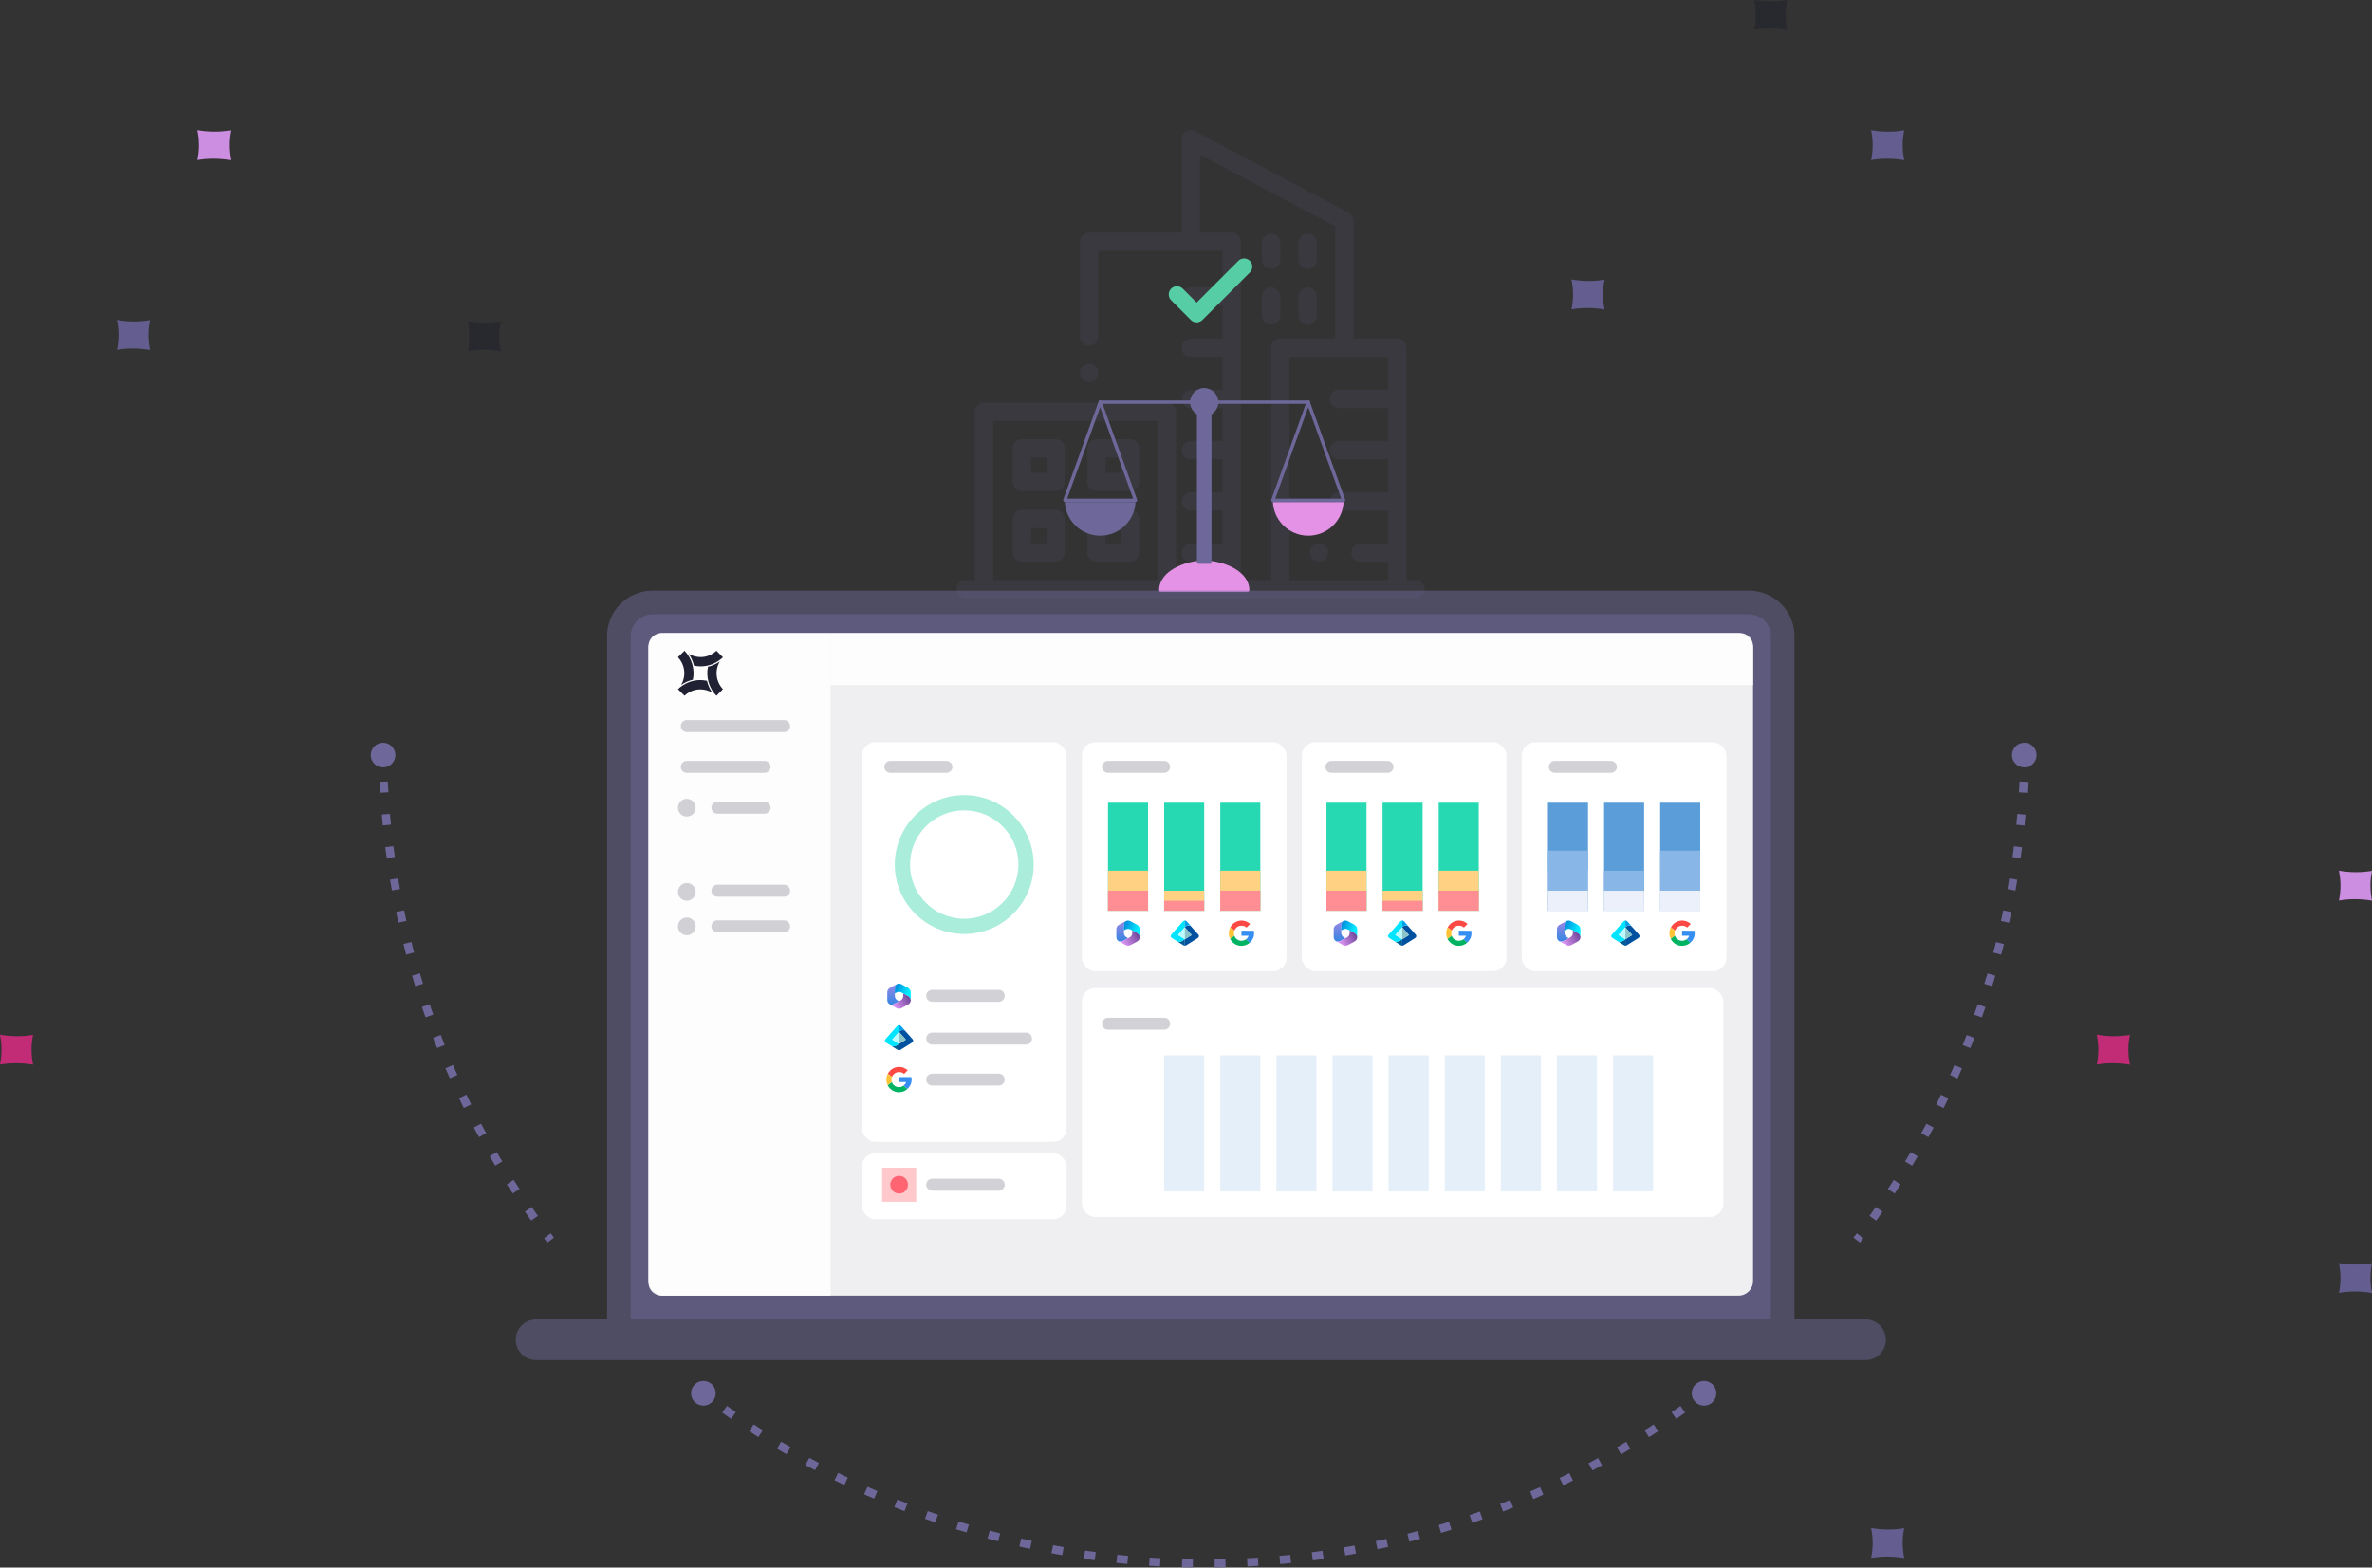<?xml version="1.0" encoding="UTF-8"?> <svg xmlns="http://www.w3.org/2000/svg" xmlns:xlink="http://www.w3.org/1999/xlink" id="Layer_2" data-name="Layer 2" viewBox="0 0 868.1 573.83"><rect x="0" y="0" width="868.1" height="573.83" fill="#333333" stroke="none"/><defs><style> .cls-1, .cls-2, .cls-3, .cls-4, .cls-5 { fill: none; } .cls-6 { fill: #e492e6; } .cls-7 { fill: #ffc8cb; } .cls-8 { fill: #a9edda; } .cls-2 { stroke-dasharray: 3.99 7.97; } .cls-2, .cls-3, .cls-4, .cls-5 { stroke: #6d6899; stroke-miterlimit: 10; stroke-width: 3px; } .cls-9 { fill: #bbfaff; } .cls-10 { fill: url(#linear-gradient-8); } .cls-11 { fill: url(#linear-gradient-7); } .cls-12 { fill: url(#linear-gradient-5); } .cls-13 { fill: url(#linear-gradient-6); } .cls-14 { fill: url(#linear-gradient-9); } .cls-15 { fill: url(#linear-gradient-4); } .cls-16 { fill: url(#linear-gradient-3); } .cls-17 { fill: url(#linear-gradient-2); } .cls-18 { fill: #ffc337; } .cls-19 { fill: #5b9dd8; } .cls-20 { fill: url(#linear-gradient); } .cls-21 { opacity: .48; } .cls-21, .cls-22, .cls-23 { fill: #6d6899; } .cls-22 { opacity: .47; } .cls-24 { fill: #378ef2; } .cls-25 { opacity: .13; } .cls-25, .cls-26 { fill: #1e1e2d; } .cls-26 { opacity: .5; } .cls-27 { fill: #00b362; } .cls-28 { fill: #fd4944; } .cls-29 { fill: #8cc5c9; } .cls-30 { fill: #c22c77; } .cls-31 { opacity: .22; } .cls-31, .cls-32 { fill: #87b6e7; } .cls-31, .cls-33, .cls-34 { isolation: isolate; } .cls-35 { fill: #00e5ff; } .cls-36, .cls-34 { fill: #fff; } .cls-37 { fill: #ff8d94; } .cls-38, .cls-33 { fill: #212134; } .cls-39 { fill: #005c93; } .cls-40 { fill: url(#linear-gradient-10); } .cls-41 { fill: url(#linear-gradient-11); } .cls-42 { fill: url(#linear-gradient-12); } .cls-33 { opacity: .2; } .cls-43 { fill: #00a1ea; } .cls-44 { opacity: .12; } .cls-45 { fill: #ffd183; } .cls-46 { fill: #635d90; } .cls-47 { fill: #27d9b3; } .cls-48 { fill: #ff6473; } .cls-49 { fill: #57cda5; } .cls-50 { fill: #ebf0fa; } .cls-51 { fill: #0052a0; } .cls-52 { fill: #cc8ee0; } .cls-4 { stroke-dasharray: 3.99 7.97; } .cls-5 { stroke-dasharray: 3.98 7.97; } .cls-34 { opacity: .9; } </style><linearGradient id="linear-gradient" x1="-6281.31" y1="6587.14" x2="-6281.31" y2="6594.7" gradientTransform="translate(6692 -6250)" gradientUnits="userSpaceOnUse"><stop offset="0" stop-color="#9c86e6"></stop><stop offset="1" stop-color="#3486e2"></stop></linearGradient><linearGradient id="linear-gradient-2" x1="-6281.65" y1="6595.49" x2="-6275.58" y2="6591.94" gradientTransform="translate(6692 -6250)" gradientUnits="userSpaceOnUse"><stop offset="0" stop-color="#e69dfd"></stop><stop offset="1" stop-color="#73489c"></stop></linearGradient><linearGradient id="linear-gradient-3" x1="-6280.49" y1="6588.6" x2="-6275.69" y2="6590.48" gradientTransform="translate(6692 -6250)" gradientUnits="userSpaceOnUse"><stop offset="0" stop-color="#008ddd"></stop><stop offset="1" stop-color="#0ef"></stop></linearGradient><linearGradient id="linear-gradient-4" x1="-6365.14" y1="6610.22" x2="-6365.14" y2="6617.78" xlink:href="#linear-gradient"></linearGradient><linearGradient id="linear-gradient-5" x1="-6365.47" y1="6618.58" x2="-6359.4" y2="6615.02" xlink:href="#linear-gradient-2"></linearGradient><linearGradient id="linear-gradient-6" x1="-6364.32" y1="6611.68" x2="-6359.51" y2="6613.56" xlink:href="#linear-gradient-3"></linearGradient><linearGradient id="linear-gradient-7" x1="-6201.76" x2="-6201.76" xlink:href="#linear-gradient"></linearGradient><linearGradient id="linear-gradient-8" x1="-6202.09" y1="6595.49" x2="-6196.03" y2="6591.93" xlink:href="#linear-gradient-2"></linearGradient><linearGradient id="linear-gradient-9" x1="-6200.95" y1="6588.6" x2="-6196.13" y2="6590.48" xlink:href="#linear-gradient-3"></linearGradient><linearGradient id="linear-gradient-10" x1="-6120.05" x2="-6120.05" xlink:href="#linear-gradient"></linearGradient><linearGradient id="linear-gradient-11" x1="-6120.39" y1="6595.49" x2="-6114.33" y2="6591.94" xlink:href="#linear-gradient-2"></linearGradient><linearGradient id="linear-gradient-12" x1="-6119.24" y1="6588.6" x2="-6114.43" y2="6590.48" xlink:href="#linear-gradient-3"></linearGradient></defs><g id="smarter_recovery_white" data-name="smarter recovery white"><g class="cls-44"><path class="cls-23" d="M386.32,160.78h-12.3c-1.85,0-3.35,1.5-3.35,3.35v12.3c0,1.85,1.5,3.35,3.35,3.35h12.3c1.85,0,3.35-1.5,3.35-3.35v-12.3c0-1.85-1.5-3.35-3.35-3.35ZM382.97,173.08h-5.6v-5.6h5.6s0,5.6,0,5.6Z"></path></g><g class="cls-44"><path class="cls-23" d="M413.58,160.78h-12.3c-1.85,0-3.35,1.5-3.35,3.35v12.3c0,1.85,1.5,3.35,3.35,3.35h12.3c1.85,0,3.35-1.5,3.35-3.35v-12.3c0-1.85-1.5-3.35-3.35-3.35ZM410.23,173.08h-5.6v-5.6h5.6v5.6Z"></path></g><g class="cls-44"><path class="cls-23" d="M386.32,186.6h-12.3c-1.85,0-3.35,1.5-3.35,3.35v12.3c0,1.85,1.5,3.35,3.35,3.35h12.3c1.85,0,3.35-1.5,3.35-3.35v-12.3c0-1.85-1.5-3.35-3.35-3.35ZM382.97,198.9h-5.6v-5.6h5.6s0,5.6,0,5.6Z"></path></g><g class="cls-44"><path class="cls-23" d="M413.58,186.6h-12.3c-1.85,0-3.35,1.5-3.35,3.35v12.3c0,1.85,1.5,3.35,3.35,3.35h12.3c1.85,0,3.35-1.5,3.35-3.35v-12.3c0-1.85-1.5-3.35-3.35-3.35ZM410.23,198.9h-5.6v-5.6h5.6v5.6Z"></path></g><g class="cls-44"><path class="cls-23" d="M400.96,134.15c-.63-.62-1.49-.98-2.37-.98s-1.74.36-2.37.98c-.63.62-.98,1.49-.98,2.37s.36,1.74.98,2.37c.62.62,1.49.98,2.37.98s1.74-.36,2.37-.98c.62-.62.98-1.49.98-2.37s-.36-1.74-.98-2.37Z"></path></g><g class="cls-44"><path class="cls-23" d="M518.08,212.3h-3.35v-85.01c0-1.85-1.5-3.35-3.35-3.35h-16.02v-43.11c0-1.24-.68-2.38-1.78-2.96l-56.22-29.82c-1.04-.55-2.29-.52-3.29.09-1.01.61-1.62,1.69-1.62,2.87v34.13h-33.86c-1.85,0-3.35,1.5-3.35,3.35v34.71c0,1.85,1.5,3.35,3.35,3.35s3.35-1.5,3.35-3.35v-31.36h45.51v13.36h-11.64c-1.85,0-3.35,1.5-3.35,3.35s1.5,3.35,3.35,3.35h11.64v12.05h-11.64c-1.85,0-3.35,1.5-3.35,3.35s1.5,3.35,3.35,3.35h11.64v12.05h-11.64c-1.85,0-3.35,1.5-3.35,3.35s1.5,3.35,3.35,3.35h11.64v12.05h-11.64c-1.85,0-3.35,1.5-3.35,3.35s1.5,3.35,3.35,3.35h11.64v12.05h-11.64c-1.85,0-3.35,1.5-3.35,3.35s1.5,3.35,3.35,3.35h11.64v12.05h-11.64c-1.85,0-3.35,1.5-3.35,3.35s1.5,3.35,3.35,3.35h11.64v6.71h-17.04v-61.57c0-1.85-1.5-3.35-3.35-3.35h-66.92c-1.85,0-3.35,1.5-3.35,3.35v61.57h-3.35c-1.85,0-3.35,1.5-3.35,3.35s1.5,3.35,3.35,3.35h164.63c1.85,0,3.35-1.5,3.35-3.35s-1.5-3.35-3.35-3.35ZM423.71,212.3h-60.23v-58.22h60.23v58.22ZM465.21,127.29v85.01h-11.07v-123.81c0-1.85-1.5-3.35-3.35-3.35h-11.64v-28.57l49.52,26.27v41.09h-20.12c-1.85,0-3.35,1.5-3.35,3.35ZM508.04,142.68h-18.07c-1.85,0-3.35,1.5-3.35,3.35s1.5,3.35,3.35,3.35h18.07v12.05h-18.07c-1.85,0-3.35,1.5-3.35,3.35s1.5,3.35,3.35,3.35h18.07v12.05h-18.07c-1.85,0-3.35,1.5-3.35,3.35s1.5,3.35,3.35,3.35h18.07v12.05h-10.15c-1.85,0-3.35,1.5-3.35,3.35s1.5,3.35,3.35,3.35h10.15v6.71h-36.14v-81.67h36.14v12.05Z"></path></g><g class="cls-44"><path class="cls-23" d="M485.08,199.88c-.62-.62-1.48-.98-2.37-.98s-1.74.36-2.37.98c-.62.62-.98,1.49-.98,2.37s.36,1.74.98,2.37c.62.62,1.49.98,2.37.98s1.74-.36,2.37-.98c.63-.62.98-1.49.98-2.37s-.36-1.74-.98-2.37Z"></path></g><g class="cls-44"><path class="cls-23" d="M465.21,85.48c-1.85,0-3.35,1.5-3.35,3.35v6.25c0,1.85,1.5,3.35,3.35,3.35s3.35-1.5,3.35-3.35v-6.25c0-1.85-1.5-3.35-3.35-3.35Z"></path></g><g class="cls-44"><path class="cls-23" d="M465.21,105.21c-1.85,0-3.35,1.5-3.35,3.35v6.89c0,1.85,1.5,3.35,3.35,3.35s3.35-1.5,3.35-3.35v-6.89c0-1.85-1.5-3.35-3.35-3.35Z"></path></g><g class="cls-44"><path class="cls-23" d="M478.59,85.48c-1.85,0-3.35,1.5-3.35,3.35v6.25c0,1.85,1.5,3.35,3.35,3.35s3.35-1.5,3.35-3.35v-6.25c0-1.85-1.5-3.35-3.35-3.35Z"></path></g><g class="cls-44"><path class="cls-23" d="M478.59,105.21c-1.85,0-3.35,1.5-3.35,3.35v6.89c0,1.85,1.5,3.35,3.35,3.35s3.35-1.5,3.35-3.35v-6.89c0-1.85-1.5-3.35-3.35-3.35Z"></path></g><path class="cls-30" d="M12.07,389.73c-2.08-.35-4.17-.53-6.19-.53h-.03c-1.98,0-3.93.17-5.84.49v-.02c.37-1.8.56-3.61.56-5.39,0-1.87-.2-3.71-.58-5.51h.04c2.08.37,4.18.55,6.24.55s3.93-.17,5.84-.49v.03c-.39,1.86-.58,3.68-.56,5.4,0,1.85.2,3.68.57,5.47h-.04s0,0,0,0Z"></path><path class="cls-30" d="M779.45,389.73c-2.08-.35-4.17-.53-6.19-.53h-.03c-1.98,0-3.93.17-5.84.49v-.02c.37-1.8.56-3.61.56-5.39,0-1.87-.2-3.71-.58-5.51h.04c2.08.37,4.18.55,6.24.55s3.93-.17,5.84-.49v.03c-.39,1.86-.58,3.68-.56,5.4,0,1.85.2,3.68.57,5.47h-.04s0,0,0,0Z"></path><path class="cls-46" d="M696.86,570.33c-2.08-.35-4.17-.53-6.19-.53h-.03c-1.98,0-3.93.17-5.84.49v-.02c.37-1.8.56-3.61.56-5.39,0-1.87-.2-3.71-.58-5.51h.04c2.08.37,4.18.55,6.24.55s3.93-.17,5.84-.49v.03c-.39,1.86-.58,3.68-.56,5.4,0,1.85.2,3.68.57,5.47h-.04s0,0,0,0Z"></path><path class="cls-46" d="M54.87,128.08c-2.08-.35-4.17-.53-6.19-.53h-.03c-1.98,0-3.93.17-5.84.49v-.02c.37-1.8.56-3.61.56-5.39,0-1.87-.2-3.71-.58-5.51h.04c2.08.37,4.18.55,6.24.55s3.93-.17,5.84-.49v.03c-.39,1.86-.58,3.68-.56,5.4,0,1.85.2,3.68.57,5.47h-.04s0,0,0,0Z"></path><path class="cls-52" d="M868.06,329.69c-2.08-.35-4.17-.53-6.19-.53h-.03c-1.98,0-3.93.17-5.84.49v-.02c.37-1.8.56-3.61.56-5.39,0-1.87-.2-3.71-.58-5.51h.04c2.08.37,4.18.55,6.24.55s3.93-.17,5.84-.49v.03c-.39,1.86-.58,3.68-.56,5.4,0,1.85.2,3.68.57,5.47h-.04s0,0,0,0Z"></path><path class="cls-25" d="M589.86,289.67c-2.08-.35-4.17-.53-6.19-.53h-.03c-1.98,0-3.93.17-5.84.49v-.02c.37-1.8.56-3.61.56-5.39,0-1.87-.2-3.71-.58-5.51h.04c2.08.37,4.18.55,6.24.55s3.93-.17,5.84-.49v.03c-.39,1.86-.58,3.68-.56,5.4,0,1.85.2,3.68.57,5.47h-.04s0,0,0,0Z"></path><path class="cls-46" d="M587.2,113.28c-2.08-.35-4.17-.53-6.19-.53h-.03c-1.98,0-3.93.17-5.84.49v-.02c.37-1.8.56-3.61.56-5.39,0-1.87-.2-3.71-.58-5.51h.04c2.08.37,4.18.55,6.24.55s3.93-.17,5.84-.49v.03c-.39,1.86-.58,3.68-.56,5.4,0,1.85.2,3.68.57,5.47h-.04s0,0,0,0Z"></path><path class="cls-26" d="M654.06,10.95c-2.08-.35-4.17-.53-6.19-.53h-.03c-1.98,0-3.93.17-5.84.49v-.02c.37-1.8.56-3.61.56-5.39,0-1.87-.2-3.71-.58-5.51h.04c2.08.37,4.18.55,6.24.55s3.93-.17,5.84-.49v.03c-.39,1.86-.58,3.68-.56,5.4,0,1.85.2,3.68.57,5.47h-.04s0,0,0,0Z"></path><path class="cls-46" d="M868.06,473.31c-2.08-.35-4.17-.53-6.19-.53h-.03c-1.98,0-3.93.17-5.84.49v-.02c.37-1.8.56-3.61.56-5.39,0-1.87-.2-3.71-.58-5.51h.04c2.08.37,4.18.55,6.24.55s3.93-.17,5.84-.49v.03c-.39,1.86-.58,3.68-.56,5.4,0,1.85.2,3.68.57,5.47h-.04s0,0,0,0Z"></path><path class="cls-52" d="M84.34,58.62c-2.08-.35-4.17-.53-6.19-.53h-.03c-1.98,0-3.93.17-5.84.49v-.02c.37-1.8.56-3.61.56-5.39,0-1.87-.2-3.71-.58-5.51h.04c2.08.37,4.18.55,6.24.55s3.93-.17,5.84-.49v.03c-.39,1.86-.58,3.68-.56,5.4,0,1.85.2,3.68.57,5.47h-.04s0,0,0,0Z"></path><path class="cls-26" d="M183.27,128.52c-2.08-.35-4.17-.53-6.19-.53h-.03c-1.98,0-3.93.17-5.84.49v-.02c.37-1.8.56-3.61.56-5.39,0-1.87-.2-3.71-.58-5.51h.04c2.08.37,4.18.55,6.24.55s3.93-.17,5.84-.49v.03c-.39,1.86-.58,3.68-.56,5.4,0,1.85.2,3.68.57,5.47h-.04s0,0,0,0Z"></path><path class="cls-46" d="M696.86,58.62c-2.08-.35-4.17-.53-6.19-.53h-.03c-1.98,0-3.93.17-5.84.49v-.02c.37-1.8.56-3.61.56-5.39,0-1.87-.2-3.71-.58-5.51h.04c2.08.37,4.18.55,6.24.55s3.93-.17,5.84-.49v.03c-.39,1.86-.58,3.68-.56,5.4,0,1.85.2,3.68.57,5.47h-.04s0,0,0,0Z"></path><g><path class="cls-25" d="M333.07,318.79c-2.08-.35-4.17-.53-6.19-.53h-.03c-1.98,0-3.93.17-5.84.49v-.02c.37-1.8.56-3.61.56-5.39,0-1.87-.2-3.71-.58-5.51h.04c2.08.37,4.18.55,6.24.55s3.93-.17,5.84-.49v.03c-.39,1.86-.58,3.68-.56,5.4,0,1.85.2,3.68.57,5.47h-.04s0,0,0,0Z"></path><g><path class="cls-36" d="M456.62,216.08h-31.8c0-6.65,9.25-10.29,15.9-10.29s15.9,3.64,15.9,10.29Z"></path><path class="cls-6" d="M456.62,216.7h-31.8c-.34,0-.62-.28-.62-.62,0-7.11,9.59-10.9,16.52-10.9s16.52,3.79,16.52,10.9c0,.34-.28.62-.62.62Z"></path></g><g><rect class="cls-23" x="438.67" y="150.82" width="4.1" height="54.97"></rect><path class="cls-23" d="M442.77,206.41h-4.1c-.34,0-.62-.28-.62-.62v-54.97c0-.34.28-.62.62-.62h4.1c.34,0,.62.28.62.62v54.97c0,.34-.28.62-.62.62Z"></path></g><g><path class="cls-23" d="M435.88,147.84h-33.58c-.15,0-.27-.28-.27-.62s.12-.62.27-.62h33.58c.15,0,.27.28.27.62s-.12.62-.27.62Z"></path><path class="cls-23" d="M479.14,147.84h-33.58c-.15,0-.27-.28-.27-.62s.12-.62.27-.62h33.58c.15,0,.27.28.27.62s-.12.62-.27.62Z"></path></g><g><circle class="cls-23" cx="440.72" cy="147.22" r="4.57" transform="translate(196.18 542.33) rotate(-76.72)"></circle><path class="cls-23" d="M440.72,152.41c-2.86,0-5.18-2.33-5.18-5.18s2.33-5.18,5.18-5.18,5.18,2.33,5.18,5.18-2.33,5.18-5.18,5.18ZM440.72,143.28c-2.18,0-3.95,1.77-3.95,3.95s1.77,3.95,3.95,3.95,3.95-1.77,3.95-3.95-1.77-3.95-3.95-3.95Z"></path></g><g><path class="cls-23" d="M389.7,183.14c0,7.15,5.8,12.95,12.95,12.95s12.95-5.8,12.95-12.95h-25.9Z"></path><path class="cls-38" d="M415.6,183.76h-25.9c-.34,0-.62-.28-.62-.62s.28-.62.62-.62h25.9c.34,0,.62.28.62.62s-.28.62-.62.62Z"></path><g><polygon class="cls-1" points="389.7 183.14 402.65 147.22 415.6 183.14 389.7 183.14"></polygon><path class="cls-23" d="M415.6,183.76h-25.9c-.2,0-.39-.1-.51-.26s-.14-.38-.08-.56l12.95-35.92c.09-.25.32-.41.58-.41s.49.16.58.41l12.95,35.92c.07.19.04.4-.08.56s-.3.26-.51.26ZM390.57,182.52h24.14l-12.07-33.48-12.07,33.48Z"></path></g></g><g><path class="cls-6" d="M465.84,183.14c0,7.15,5.8,12.95,12.95,12.95s12.95-5.8,12.95-12.95h-25.9Z"></path><path class="cls-38" d="M491.74,183.76h-25.9c-.34,0-.62-.28-.62-.62s.28-.62.62-.62h25.9c.34,0,.62.28.62.62s-.28.62-.62.62Z"></path><g><polygon class="cls-1" points="465.84 183.14 478.79 147.22 491.74 183.14 465.84 183.14"></polygon><path class="cls-23" d="M491.74,183.76h-25.9c-.2,0-.39-.1-.51-.26s-.14-.38-.08-.56l12.95-35.92c.09-.25.32-.41.58-.41s.49.16.58.41l12.95,35.92c.07.19.04.4-.08.56s-.3.26-.51.26ZM466.72,182.52h24.14l-12.07-33.48-12.07,33.48Z"></path></g></g><g><path class="cls-22" d="M230.84,232.86c0-4.41,3.58-7.99,7.99-7.99h401.27c4.41,0,7.99,3.58,7.99,7.99v250.15H230.84v-250.15Z"></path><path class="cls-21" d="M682.74,483.01h-26v-250.15c0-9.18-7.47-16.65-16.65-16.65H238.83c-9.18,0-16.65,7.47-16.65,16.65v250.15h-26c-4.1,0-7.43,3.33-7.43,7.43s3.33,7.43,7.43,7.43h486.57c4.1,0,7.43-3.33,7.43-7.43s-3.33-7.43-7.43-7.43h0Z"></path><rect class="cls-34" x="237.33" y="231.74" width="404.25" height="242.55" rx="5.34" ry="5.34"></rect><g><rect class="cls-36" x="315.44" y="271.73" width="74.9" height="146.27" rx="4.92" ry="4.92"></rect><rect class="cls-36" x="395.94" y="271.73" width="74.9" height="83.79" rx="4.92" ry="4.92"></rect><rect class="cls-36" x="395.94" y="361.69" width="234.76" height="83.79" rx="4.92" ry="4.92"></rect><rect class="cls-36" x="476.44" y="271.73" width="74.9" height="83.79" rx="4.92" ry="4.92"></rect><rect class="cls-36" x="556.94" y="271.73" width="74.9" height="83.79" rx="4.92" ry="4.92"></rect><rect class="cls-36" x="315.44" y="422.11" width="74.9" height="24.18" rx="4.92" ry="4.92"></rect><rect class="cls-31" x="426.05" y="386.32" width="14.66" height="49.78"></rect><rect class="cls-31" x="446.59" y="386.32" width="14.66" height="49.78"></rect><rect class="cls-31" x="467.13" y="386.32" width="14.66" height="49.78"></rect><rect class="cls-31" x="487.67" y="386.32" width="14.66" height="49.78"></rect><rect class="cls-31" x="508.2" y="386.32" width="14.66" height="49.78"></rect><rect class="cls-31" x="528.74" y="386.32" width="14.66" height="49.78"></rect><rect class="cls-31" x="549.28" y="386.32" width="14.66" height="49.78"></rect><rect class="cls-31" x="569.81" y="386.32" width="14.66" height="49.78"></rect><rect class="cls-31" x="590.35" y="386.32" width="14.66" height="49.78"></rect><rect class="cls-7" x="322.83" y="427.44" width="12.48" height="12.48"></rect><circle class="cls-48" cx="329.07" cy="433.68" r="3.24"></circle><path class="cls-33" d="M365.52,366.73h-24.35c-1.21,0-2.19-.98-2.19-2.19s.99-2.19,2.19-2.19h24.35c1.21,0,2.19.98,2.19,2.19s-.99,2.19-2.19,2.19Z"></path><path class="cls-33" d="M375.51,382.39h-34.33c-1.21,0-2.19-.98-2.19-2.19s.99-2.19,2.19-2.19h34.33c1.21,0,2.19.98,2.19,2.19s-.99,2.19-2.19,2.19Z"></path><path class="cls-33" d="M426.05,376.94h-20.54c-1.21,0-2.19-.98-2.19-2.19s.99-2.19,2.19-2.19h20.54c1.21,0,2.19.98,2.19,2.19s-.99,2.19-2.19,2.19h0Z"></path><path class="cls-33" d="M426.05,282.91h-20.54c-1.21,0-2.19-.99-2.19-2.19s.99-2.19,2.19-2.19h20.54c1.21,0,2.19.99,2.19,2.19s-.99,2.19-2.19,2.19h0Z"></path><path class="cls-33" d="M346.37,282.91h-20.54c-1.21,0-2.19-.99-2.19-2.19s.99-2.19,2.19-2.19h20.54c1.21,0,2.19.99,2.19,2.19s-.99,2.19-2.19,2.19Z"></path><path class="cls-33" d="M507.81,282.91h-20.54c-1.21,0-2.19-.99-2.19-2.19s.98-2.19,2.19-2.19h20.54c1.21,0,2.19.99,2.19,2.19s-.98,2.19-2.19,2.19Z"></path><path class="cls-33" d="M589.57,282.91h-20.54c-1.21,0-2.19-.99-2.19-2.19s.98-2.19,2.19-2.19h20.54c1.21,0,2.19.99,2.19,2.19s-.98,2.19-2.19,2.19Z"></path><path class="cls-33" d="M365.52,397.39h-24.35c-1.21,0-2.19-.98-2.19-2.19s.99-2.19,2.19-2.19h24.35c1.21,0,2.19.98,2.19,2.19s-.99,2.19-2.19,2.19Z"></path><path class="cls-33" d="M365.52,435.87h-24.35c-1.21,0-2.19-.98-2.19-2.19s.99-2.19,2.19-2.19h24.35c1.21,0,2.19.98,2.19,2.19s-.99,2.19-2.19,2.19Z"></path></g><path class="cls-34" d="M242.13,231.74h61.84v242.55h-61.84c-2.64,0-4.8-2.15-4.8-4.8v-232.97c0-2.64,2.15-4.8,4.8-4.8h0Z"></path><path class="cls-34" d="M303.97,231.74h332.9c2.6,0,4.71,2.11,4.71,4.71v14.32h-337.62v-19.03h0Z"></path><path class="cls-33" d="M279.82,282.91h-28.46c-1.21,0-2.19-.99-2.19-2.19s.99-2.19,2.19-2.19h28.46c1.21,0,2.19.99,2.19,2.19s-.99,2.19-2.19,2.19Z"></path><path class="cls-33" d="M279.82,297.86h-17.27c-1.21,0-2.19-.99-2.19-2.19s.99-2.19,2.19-2.19h17.27c1.21,0,2.19.99,2.19,2.19s-.99,2.19-2.19,2.19Z"></path><path class="cls-33" d="M286.97,328.25h-24.42c-1.21,0-2.19-.99-2.19-2.19s.99-2.19,2.19-2.19h24.42c1.21,0,2.19.99,2.19,2.19s-.99,2.19-2.19,2.19Z"></path><path class="cls-33" d="M286.97,341.29h-24.42c-1.21,0-2.19-.99-2.19-2.19s.99-2.19,2.19-2.19h24.42c1.21,0,2.19.99,2.19,2.19s-.99,2.19-2.19,2.19Z"></path><path class="cls-33" d="M286.97,267.98h-35.61c-1.21,0-2.19-.99-2.19-2.19s.99-2.19,2.19-2.19h35.61c1.21,0,2.19.99,2.19,2.19s-.99,2.19-2.19,2.19Z"></path><circle class="cls-33" cx="251.36" cy="326.49" r="3.24"></circle><circle class="cls-33" cx="251.36" cy="339.11" r="3.24"></circle><circle class="cls-33" cx="251.36" cy="295.67" r="3.24"></circle><path class="cls-38" d="M253.97,243.67c.82.16,1.64.25,2.47.25,1.52,0,3.02-.29,4.43-.88,1.38-.57,2.64-1.4,3.72-2.44l-2.4-2.4c-1.55,1.49-3.6,2.33-5.74,2.33-1.55,0-3.07-.41-4.4-1.18.92,1.3,1.57,2.77,1.93,4.32h0Z"></path><path class="cls-38" d="M248.12,240.6c1.27,1.34,2.07,3.05,2.27,4.88.21,1.84-.19,3.68-1.12,5.27,1.3-.92,2.77-1.58,4.32-1.93.39-1.89.31-3.84-.23-5.69-.53-1.86-1.52-3.55-2.85-4.93l-2.4,2.4Z"></path><path class="cls-38" d="M259.11,244.06c-.39,1.89-.31,3.84.23,5.7.53,1.85,1.52,3.54,2.85,4.93l2.4-2.41c-1.27-1.34-2.07-3.05-2.27-4.88-.21-1.83.19-3.68,1.12-5.27-1.3.92-2.77,1.58-4.32,1.93h0Z"></path><path class="cls-38" d="M248.13,252.28l2.4,2.4c1.55-1.49,3.6-2.32,5.75-2.33,1.55,0,3.07.41,4.4,1.19-.92-1.3-1.57-2.77-1.93-4.32-.82-.16-1.64-.25-2.46-.26h-.06c-1.51,0-2.99.3-4.38.88-1.38.58-2.64,1.4-3.72,2.44h0Z"></path><g><path class="cls-20" d="M409.48,344.58c-.28-.15-.52-.38-.68-.65s-.25-.6-.24-.92v-2.87c0-.33.09-.65.26-.94.17-.28.42-.52.7-.67l2.46-1.33s.08-.04.11-.06c-.13.09-.26.21-.36.33-.12.17-.22.35-.28.55-.1.43-.14.86-.12,1.3v2.17c0,.33.09.65.26.94.17.28.41.52.69.67l.57.35-2.07,1.11c-.2.08-.4.11-.61.13h-.07c-.22,0-.43-.04-.64-.1h.02Z"></path><path class="cls-17" d="M412.85,346.18c-.3,0-.61-.08-.87-.22l-2.46-1.33s-.1-.06-.15-.09c.26.1.53.16.81.14.27,0,.54-.09.79-.22l2.46-1.33c.29-.16.54-.39.7-.67.17-.28.26-.61.26-.94v-.96l.86.44s.59.28,1.08.57c.26.18.47.42.62.7.12.24.19.49.21.76,0,.33-.09.65-.26.94-.17.28-.42.52-.7.67l-2.46,1.33c-.27.14-.57.22-.87.22h0Z"></path><path class="cls-16" d="M416.13,341.46l-2.46-1.24c-.26-.13-.54-.2-.83-.2s-.57.07-.83.2l-.7.36c-.04-.81,0-1.62.08-2.43.05-.21.13-.4.26-.57s.27-.32.45-.43c.24-.1.48-.16.74-.16h0c.3,0,.61.08.87.22l2.46,1.33c.29.16.53.39.7.67.17.28.26.61.26.94v2.91c0-.33-.1-.65-.28-.94s-.43-.51-.73-.66h.03Z"></path></g><g><path class="cls-15" d="M325.65,367.67c-.28-.15-.52-.38-.68-.65s-.25-.6-.24-.92v-2.87c0-.33.09-.65.26-.94.17-.28.42-.52.7-.67l2.46-1.33s.08-.04.11-.06c-.13.09-.26.21-.36.33-.12.17-.22.35-.28.55-.1.43-.14.86-.12,1.3v2.17c0,.33.09.65.26.94.17.28.41.52.69.67l.57.35-2.07,1.11c-.2.08-.4.11-.61.13h-.07c-.22,0-.43-.04-.64-.1h.02Z"></path><path class="cls-12" d="M329.02,369.27c-.3,0-.61-.08-.87-.22l-2.46-1.33s-.1-.06-.15-.09c.26.1.53.16.81.14.27,0,.54-.09.79-.22l2.46-1.33c.29-.16.54-.39.7-.67.17-.28.26-.61.26-.94v-.96l.86.44s.59.28,1.08.57c.26.18.47.42.62.7.12.24.19.49.21.76,0,.33-.09.65-.26.94-.17.28-.42.52-.7.67l-2.46,1.33c-.27.14-.57.22-.87.22h0Z"></path><path class="cls-13" d="M332.31,364.54l-2.46-1.24c-.26-.13-.54-.2-.83-.2s-.57.07-.83.2l-.7.36c-.04-.81,0-1.62.08-2.43.05-.21.13-.4.26-.57s.27-.32.45-.43c.24-.1.48-.16.74-.16h0c.3,0,.61.08.87.22l2.46,1.33c.29.16.53.39.7.67.17.28.26.61.26.94v2.91c0-.33-.1-.65-.28-.94s-.43-.51-.73-.66h.03Z"></path></g><g><path class="cls-39" d="M430.61,344.47c.23.14.6.29.99.29.36,0,.69-.1.97-.27h0l1.04-.65v2.34c-.16,0-.33-.05-.47-.13l-2.51-1.57h0Z"></path><path class="cls-35" d="M432.95,337.27l-4.31,4.86c-.33.38-.25.95.19,1.21,0,0,1.59,1,1.8,1.12.23.14.6.29.99.29.36,0,.69-.1.97-.27h0l1.04-.65-2.51-1.56,2.51-2.83v-2.46c-.25,0-.48.09-.66.29h0Z"></path><path class="cls-9" d="M431.1,342.26l.03.02,2.48,1.55h0v-4.4h0l-2.51,2.83h0Z"></path><path class="cls-51" d="M438.4,343.35c.44-.27.52-.83.19-1.21l-2.83-3.18c-.23-.1-.48-.17-.76-.17-.53,0-1,.24-1.33.59l-.07.08,2.51,2.83-2.51,1.56v2.34c.16,0,.33-.05.47-.13l4.31-2.69h0Z"></path><path class="cls-43" d="M433.61,336.97v2.46l.07-.08c.31-.36.8-.59,1.33-.59.27,0,.53.07.76.17l-1.48-1.67c-.17-.2-.42-.29-.66-.29h0Z"></path><path class="cls-29" d="M436.12,342.26l-2.51-2.83v4.4l2.51-1.56h0Z"></path></g><g><path class="cls-39" d="M326.02,382.76c.23.14.6.29.99.29.36,0,.69-.1.97-.27h0l1.04-.65v2.34c-.16,0-.33-.05-.47-.13l-2.51-1.57h0Z"></path><path class="cls-35" d="M328.36,375.56l-4.31,4.86c-.33.38-.25.95.19,1.21,0,0,1.59,1,1.8,1.12.23.14.6.29.99.29.36,0,.69-.1.97-.27h0l1.04-.65-2.51-1.56,2.51-2.83v-2.46c-.25,0-.48.09-.66.29h0Z"></path><path class="cls-9" d="M326.51,380.56l.03.02,2.48,1.55h0v-4.4h0l-2.51,2.83h0Z"></path><path class="cls-51" d="M333.81,381.64c.44-.27.52-.83.19-1.21l-2.83-3.18c-.23-.1-.48-.17-.76-.17-.53,0-1,.24-1.33.59l-.07.08,2.51,2.83-2.51,1.56v2.34c.16,0,.33-.05.47-.13l4.31-2.69h0Z"></path><path class="cls-43" d="M329.02,375.27v2.46l.07-.08c.31-.36.8-.59,1.33-.59.27,0,.53.07.76.17l-1.48-1.67c-.17-.2-.42-.29-.66-.29h0Z"></path><path class="cls-29" d="M331.53,380.56l-2.51-2.83v4.4l2.51-1.56h0Z"></path></g><g><path class="cls-18" d="M451.73,342.55c-.1-.3-.16-.62-.16-.94,0-.36.07-.71.2-1.03-.91-.67-.04-.04-1.52-1.12-.35.65-.53,1.38-.53,2.12s.17,1.47.51,2.13c.85-.64,1.06-.82,1.51-1.17"></path><path class="cls-28" d="M450.25,339.46l1.53,1.12c.17-.41.43-.78.77-1.07.34-.28.74-.49,1.18-.59.44-.1.88-.09,1.32,0,.43.11.82.32,1.16.62l1.31-1.31c-.52-.48-1.15-.84-1.83-1.05-.68-.2-1.4-.25-2.1-.13s-1.36.4-1.94.82c-.58.42-1.04.97-1.37,1.59h0Z"></path><path class="cls-27" d="M454.35,346.23c1.15,0,2.26-.43,3.1-1.2l-1.43-1.21c-.35.27-.75.44-1.18.52-.43.08-.87.05-1.29-.07-.42-.12-.8-.35-1.12-.64-.31-.29-.56-.66-.7-1.08l-1.51,1.17c.39.76.98,1.39,1.71,1.84s1.56.68,2.42.68"></path><path class="cls-24" d="M458.88,340.71l-4.54-.02v1.85h2.62c-.18.51-.51.97-.95,1.29l1.43,1.21c.48-.43.87-.96,1.14-1.55s.4-1.23.39-1.88c0-.3-.05-.61-.09-.91h0Z"></path></g><g><path class="cls-18" d="M326.4,396.14c-.1-.3-.16-.62-.16-.94,0-.36.07-.71.2-1.03-.91-.67-.04-.04-1.52-1.12-.35.65-.53,1.38-.53,2.12s.17,1.47.51,2.13c.85-.64,1.06-.82,1.51-1.17"></path><path class="cls-28" d="M324.93,393.04l1.53,1.12c.17-.41.43-.78.77-1.07.34-.28.74-.49,1.18-.59.44-.1.88-.09,1.32,0,.43.11.82.32,1.16.62l1.31-1.31c-.52-.48-1.15-.84-1.83-1.05-.68-.2-1.4-.25-2.1-.13s-1.36.4-1.94.82c-.58.42-1.04.97-1.37,1.59h0Z"></path><path class="cls-27" d="M329.02,399.83c1.15,0,2.26-.43,3.1-1.2l-1.43-1.21c-.35.27-.75.44-1.18.52-.43.08-.87.05-1.29-.07-.42-.12-.8-.35-1.12-.64-.31-.29-.56-.66-.7-1.08l-1.51,1.17c.39.76.98,1.39,1.71,1.84s1.56.68,2.42.68"></path><path class="cls-24" d="M333.55,394.29l-4.54-.02v1.85h2.62c-.18.51-.51.97-.95,1.29l1.43,1.21c.48-.43.87-.96,1.14-1.55s.4-1.23.39-1.88c0-.3-.05-.61-.09-.91h0Z"></path></g><g><path class="cls-11" d="M489.02,344.58c-.28-.15-.52-.38-.68-.65s-.25-.6-.24-.92v-2.87c0-.33.09-.65.26-.94s.42-.52.7-.67l2.46-1.33s.08-.04.11-.06c-.13.09-.26.21-.36.33-.12.17-.22.35-.28.55-.1.43-.14.86-.12,1.3v2.17c0,.33.09.65.26.94s.41.52.69.67l.57.35-2.07,1.11c-.2.08-.4.11-.61.13h-.07c-.22,0-.43-.04-.64-.1h.02Z"></path><path class="cls-10" d="M492.4,346.18c-.3,0-.61-.08-.87-.22l-2.46-1.33s-.1-.06-.15-.09c.26.1.53.16.81.14.27,0,.54-.09.79-.22l2.46-1.33c.29-.16.54-.39.7-.67.17-.28.26-.61.26-.94v-.96l.86.44s.59.28,1.08.57c.26.18.47.42.62.7.12.24.19.49.21.76,0,.33-.09.65-.26.94s-.42.52-.7.67l-2.46,1.33c-.27.14-.57.22-.87.22h0Z"></path><path class="cls-14" d="M495.69,341.46l-2.46-1.24c-.26-.13-.54-.2-.83-.2s-.57.07-.83.2l-.7.36c-.04-.81,0-1.62.08-2.43.05-.21.13-.4.26-.57.12-.17.27-.32.45-.43.24-.1.48-.16.74-.16h0c.3,0,.61.08.87.22l2.46,1.33c.29.16.53.39.7.67s.26.61.26.94v2.91c0-.33-.1-.65-.28-.94s-.43-.51-.73-.66h.03Z"></path></g><g><path class="cls-39" d="M510.17,344.47c.23.14.6.29.99.29.36,0,.69-.1.97-.27h0l1.04-.65v2.34c-.16,0-.33-.05-.47-.13l-2.51-1.57h0Z"></path><path class="cls-35" d="M512.5,337.27l-4.31,4.86c-.33.38-.25.95.19,1.21,0,0,1.59,1,1.8,1.12.23.14.6.29.99.29.36,0,.69-.1.97-.27h0l1.04-.65-2.51-1.56,2.51-2.83v-2.46c-.25,0-.48.09-.66.29h0Z"></path><path class="cls-9" d="M510.65,342.26l.03.02,2.48,1.55h0v-4.4h0l-2.51,2.83h0Z"></path><path class="cls-51" d="M517.94,343.35c.44-.27.52-.83.19-1.21l-2.83-3.18c-.23-.1-.48-.17-.76-.17-.53,0-1,.24-1.33.59l-.07.08,2.51,2.83-2.51,1.56v2.34c.16,0,.33-.05.47-.13l4.31-2.69h0Z"></path><path class="cls-43" d="M513.16,336.97v2.46l.07-.08c.31-.36.8-.59,1.33-.59.27,0,.53.07.76.17l-1.48-1.67c-.17-.2-.42-.29-.66-.29h0Z"></path><path class="cls-29" d="M515.67,342.26l-2.51-2.83v4.4l2.51-1.56h0Z"></path></g><g><path class="cls-18" d="M531.29,342.55c-.1-.3-.16-.62-.16-.94,0-.36.07-.71.2-1.03-.91-.67-.04-.04-1.52-1.12-.35.65-.53,1.38-.53,2.12s.17,1.47.51,2.13c.85-.64,1.06-.82,1.51-1.17"></path><path class="cls-28" d="M529.81,339.46l1.53,1.12c.17-.41.43-.78.77-1.07.34-.28.74-.49,1.18-.59.44-.1.88-.09,1.32,0,.43.11.82.32,1.16.62l1.31-1.31c-.52-.48-1.15-.84-1.83-1.05-.68-.2-1.4-.25-2.1-.13s-1.36.4-1.94.82c-.58.42-1.04.97-1.37,1.59h0Z"></path><path class="cls-27" d="M533.9,346.23c1.15,0,2.26-.43,3.1-1.2l-1.43-1.21c-.35.27-.75.44-1.18.52-.43.08-.87.05-1.29-.07-.42-.12-.8-.35-1.12-.64-.31-.29-.56-.66-.7-1.08l-1.51,1.17c.39.76.98,1.39,1.71,1.84s1.56.68,2.42.68"></path><path class="cls-24" d="M538.43,340.71l-4.54-.02v1.85h2.62c-.18.51-.51.97-.95,1.29l1.43,1.21c.48-.43.87-.96,1.14-1.55s.4-1.23.39-1.88c0-.3-.05-.61-.09-.91h0Z"></path></g><g><path class="cls-40" d="M570.73,344.58c-.28-.15-.52-.38-.68-.65s-.25-.6-.24-.92v-2.87c0-.33.09-.65.26-.94s.42-.52.7-.67l2.46-1.33s.08-.04.11-.06c-.13.09-.26.21-.36.33-.12.17-.22.35-.28.55-.1.43-.14.86-.12,1.3v2.17c0,.33.09.65.26.94s.41.52.69.67l.57.35-2.07,1.11c-.2.08-.4.11-.61.13h-.07c-.22,0-.43-.04-.64-.1h.02Z"></path><path class="cls-41" d="M574.1,346.18c-.3,0-.61-.08-.87-.22l-2.46-1.33s-.1-.06-.15-.09c.26.1.53.16.81.14.27,0,.54-.09.79-.22l2.46-1.33c.29-.16.54-.39.7-.67.17-.28.26-.61.26-.94v-.96l.86.44s.59.28,1.08.57c.26.18.47.42.62.7.12.24.19.49.21.76,0,.33-.09.65-.26.94s-.42.52-.7.67l-2.46,1.33c-.27.14-.57.22-.87.22h0Z"></path><path class="cls-42" d="M577.39,341.46l-2.46-1.24c-.26-.13-.54-.2-.83-.2s-.57.07-.83.2l-.7.36c-.04-.81,0-1.62.08-2.43.05-.21.13-.4.26-.57.12-.17.27-.32.45-.43.24-.1.48-.16.74-.16h0c.3,0,.61.08.87.22l2.46,1.33c.29.16.53.39.7.67s.26.61.26.94v2.91c0-.33-.1-.65-.28-.94s-.43-.51-.73-.66h.03Z"></path></g><g><path class="cls-39" d="M591.88,344.47c.23.14.6.29.99.29.36,0,.69-.1.97-.27h0l1.04-.65v2.34c-.16,0-.33-.05-.47-.13l-2.51-1.57h0Z"></path><path class="cls-35" d="M594.2,337.27l-4.31,4.86c-.33.38-.25.95.19,1.21,0,0,1.59,1,1.8,1.12.23.14.6.29.99.29.36,0,.69-.1.97-.27h0l1.04-.65-2.51-1.56,2.51-2.83v-2.46c-.25,0-.48.09-.66.29h0Z"></path><path class="cls-9" d="M592.35,342.26l.03.02,2.48,1.55h0v-4.4h0l-2.51,2.83h0Z"></path><path class="cls-51" d="M599.65,343.35c.44-.27.52-.83.19-1.21l-2.83-3.18c-.23-.1-.48-.17-.76-.17-.53,0-1,.24-1.33.59l-.07.08,2.51,2.83-2.51,1.56v2.34c.16,0,.33-.05.47-.13l4.31-2.69h0Z"></path><path class="cls-43" d="M594.86,336.97v2.46l.07-.08c.31-.36.8-.59,1.33-.59.27,0,.53.07.76.17l-1.48-1.67c-.17-.2-.42-.29-.66-.29h0Z"></path><path class="cls-29" d="M597.37,342.26l-2.51-2.83v4.4l2.51-1.56h0Z"></path></g><g><path class="cls-18" d="M612.99,342.55c-.1-.3-.16-.62-.16-.94,0-.36.07-.71.2-1.03-.91-.67-.04-.04-1.52-1.12-.35.65-.53,1.38-.53,2.12s.17,1.47.51,2.13c.85-.64,1.06-.82,1.51-1.17"></path><path class="cls-28" d="M611.51,339.46l1.53,1.12c.17-.41.43-.78.77-1.07.34-.28.74-.49,1.18-.59.44-.1.88-.09,1.32,0,.43.11.82.32,1.16.62l1.31-1.31c-.52-.48-1.15-.84-1.83-1.05-.68-.2-1.4-.25-2.1-.13s-1.36.4-1.94.82c-.58.42-1.04.97-1.37,1.59h0Z"></path><path class="cls-27" d="M615.6,346.23c1.15,0,2.26-.43,3.1-1.2l-1.43-1.21c-.35.27-.75.44-1.18.52-.43.08-.87.05-1.29-.07-.42-.12-.8-.35-1.12-.64-.31-.29-.56-.66-.7-1.08l-1.51,1.17c.39.76.98,1.39,1.71,1.84s1.56.68,2.42.68"></path><path class="cls-24" d="M620.14,340.71l-4.54-.02v1.85h2.62c-.18.51-.51.97-.95,1.29l1.43,1.21c.48-.43.87-.96,1.14-1.55s.4-1.23.39-1.88c0-.3-.05-.61-.09-.91h0Z"></path></g><path class="cls-8" d="M352.89,341.9c-14.02,0-25.42-11.4-25.42-25.42s11.4-25.42,25.42-25.42,25.42,11.4,25.42,25.42-11.4,25.42-25.42,25.42h0ZM352.89,296.65c-10.93,0-19.83,8.89-19.83,19.83s8.89,19.83,19.83,19.83,19.83-8.89,19.83-19.83-8.89-19.83-19.83-19.83Z"></path><rect class="cls-19" x="566.52" y="293.85" width="14.66" height="39.55"></rect><rect class="cls-19" x="587.06" y="293.85" width="14.66" height="39.55"></rect><rect class="cls-19" x="607.59" y="293.85" width="14.66" height="39.55"></rect><rect class="cls-50" x="566.52" y="318.73" width="14.66" height="14.66"></rect><rect class="cls-50" x="607.59" y="318.73" width="14.66" height="14.66"></rect><rect class="cls-50" x="587.06" y="326.06" width="14.66" height="7.34"></rect><rect class="cls-32" x="566.52" y="311.4" width="14.66" height="14.66"></rect><rect class="cls-32" x="607.59" y="311.4" width="14.66" height="14.66"></rect><rect class="cls-32" x="587.06" y="318.73" width="14.66" height="7.34"></rect><rect class="cls-47" x="485.45" y="293.85" width="14.66" height="39.55"></rect><rect class="cls-47" x="505.98" y="293.85" width="14.66" height="39.55"></rect><rect class="cls-47" x="526.52" y="293.85" width="14.66" height="39.55"></rect><rect class="cls-45" x="485.45" y="318.73" width="14.66" height="14.66"></rect><rect class="cls-45" x="526.52" y="318.73" width="14.66" height="14.66"></rect><rect class="cls-45" x="505.98" y="326.06" width="14.66" height="7.34"></rect><rect class="cls-37" x="485.45" y="326.06" width="14.66" height="7.34"></rect><rect class="cls-37" x="526.52" y="326.06" width="14.66" height="7.34"></rect><rect class="cls-37" x="505.98" y="329.73" width="14.66" height="3.67"></rect><rect class="cls-47" x="405.51" y="293.85" width="14.66" height="39.55"></rect><rect class="cls-47" x="426.05" y="293.85" width="14.66" height="39.55"></rect><rect class="cls-47" x="446.59" y="293.85" width="14.66" height="39.55"></rect><rect class="cls-45" x="405.51" y="318.73" width="14.66" height="14.66"></rect><rect class="cls-45" x="446.59" y="318.73" width="14.66" height="14.66"></rect><rect class="cls-45" x="426.05" y="326.06" width="14.66" height="7.34"></rect><rect class="cls-37" x="405.51" y="326.06" width="14.66" height="7.34"></rect><rect class="cls-37" x="446.59" y="326.06" width="14.66" height="7.34"></rect><rect class="cls-37" x="426.05" y="329.73" width="14.66" height="3.67"></rect></g><path class="cls-49" d="M437.94,118h0c-.8,0-1.56-.32-2.12-.88l-7.21-7.21c-1.17-1.17-1.17-3.07,0-4.24,1.17-1.17,3.07-1.17,4.24,0l5.09,5.09,15.26-15.26c1.17-1.17,3.07-1.17,4.24,0,1.17,1.17,1.17,3.07,0,4.24l-17.39,17.39c-.56.56-1.33.88-2.12.88Z"></path></g><g><path class="cls-3" d="M201.54,453.97c-.4-.53-.81-1.06-1.21-1.59"></path><path class="cls-4" d="M195.63,445.95c-33.11-46.5-53.31-102.84-55.35-163.78"></path><path class="cls-3" d="M140.17,278.18c-.01-.67-.03-1.33-.03-2"></path><path class="cls-23" d="M144.71,276.31c-.05-2.49-2.11-4.47-4.6-4.42-2.49.05-4.47,2.11-4.42,4.6.05,2.49,2.11,4.47,4.6,4.42,2.49-.05,4.47-2.11,4.42-4.6Z"></path></g><g><path class="cls-3" d="M623.86,509.93c-.53.41-1.06.81-1.59,1.22"></path><path class="cls-5" d="M615.87,515.89c-49.34,35.52-109.89,56.44-175.33,56.44s-128.64-21.85-178.55-58.79"></path><path class="cls-3" d="M258.8,511.15c-.53-.4-1.06-.81-1.59-1.22"></path><path class="cls-23" d="M620.91,506.44c1.98-1.51,4.81-1.13,6.32.86s1.13,4.81-.86,6.32c-1.98,1.51-4.81,1.13-6.32-.86s-1.13-4.81.86-6.32Z"></path><path class="cls-23" d="M260.16,506.43c-1.98-1.51-4.81-1.13-6.32.86-1.51,1.98-1.13,4.81.86,6.32s4.81,1.13,6.32-.86,1.13-4.81-.86-6.32Z"></path></g><g><path class="cls-3" d="M740.95,276.18c0,.67-.02,1.33-.03,2"></path><path class="cls-2" d="M740.64,286.15c-2.84,60.82-23.77,116.92-57.53,163.03"></path><path class="cls-3" d="M680.74,452.38c-.4.53-.8,1.06-1.21,1.59"></path><path class="cls-23" d="M736.37,276.31c.05-2.49,2.11-4.47,4.6-4.42,2.49.05,4.47,2.11,4.42,4.6-.05,2.49-2.11,4.47-4.6,4.42-2.49-.05-4.47-2.11-4.42-4.6Z"></path></g></g></svg> 